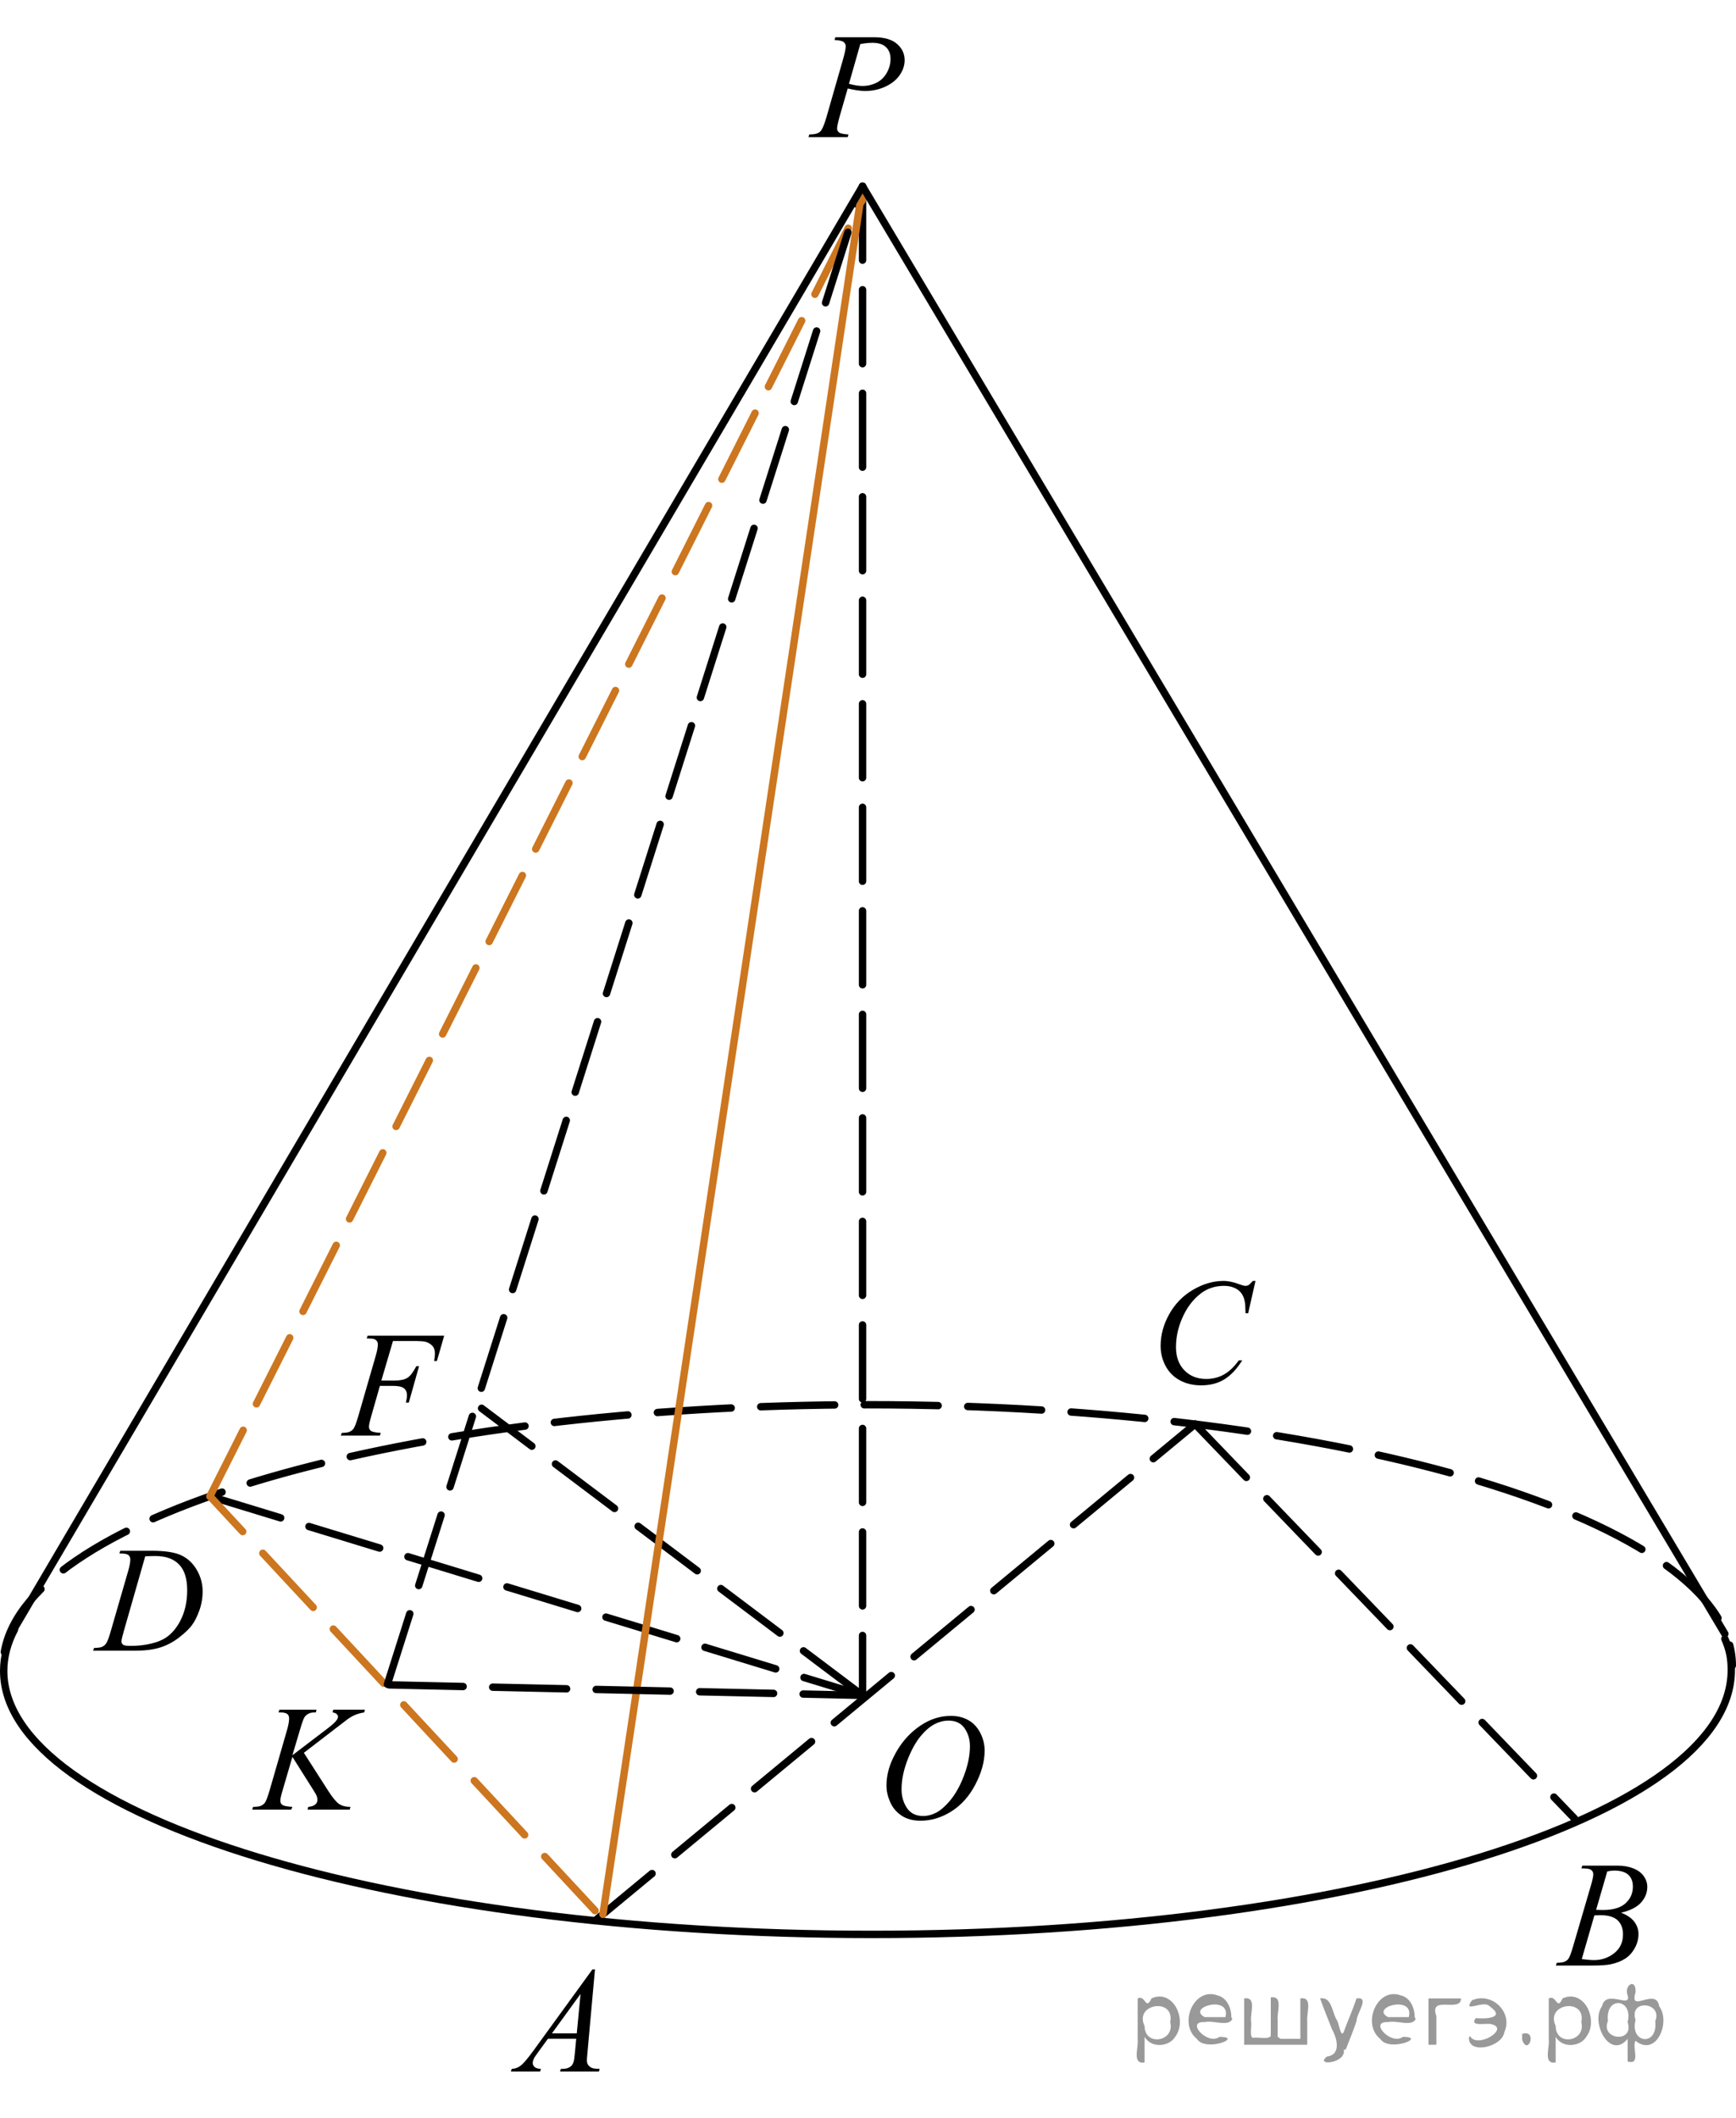 <?xml version="1.0" encoding="utf-8"?>
<!-- Generator: Adobe Illustrator 27.2.0, SVG Export Plug-In . SVG Version: 6.00 Build 0)  -->
<svg version="1.1" id="Слой_1" xmlns="http://www.w3.org/2000/svg" xmlns:xlink="http://www.w3.org/1999/xlink" x="0px" y="0px"
	 width="176.091px" height="214.817px" viewBox="0 0 176.091 214.817" enable-background="new 0 0 176.091 214.817"
	 xml:space="preserve">
<line fill="none" stroke="#000000" stroke-width="0.75" stroke-linecap="round" stroke-linejoin="round" stroke-miterlimit="8" stroke-dasharray="7.5,3" x1="21.294" y1="151.772" x2="87.492" y2="171.963"/>
<path fill="none" stroke="#000000" stroke-width="0.75" stroke-linecap="round" stroke-linejoin="round" stroke-miterlimit="8" stroke-dasharray="7.5,3" d="
	M0.442,167.563c2.428-14.058,40.916-25.078,87.578-25.077c48.432,0,87.696,11.844,87.696,26.455"/>
<path fill="none" stroke="#000000" stroke-width="0.75" stroke-linecap="round" stroke-linejoin="round" stroke-miterlimit="8" d="
	M174.961,166.225c0.497,1.151,0.653,2.015,0.653,3.175c0,14.765-38.542,26.809-87.179,26.809c-48.632,0-88.06-11.969-88.06-26.733
	c0-1.408,0.367-2.814,1.101-4.206"/>
<line fill="none" stroke="#000000" stroke-width="0.75" stroke-linecap="round" stroke-linejoin="round" stroke-miterlimit="8" stroke-dasharray="7.5,3" x1="87.492" y1="18.888" x2="87.492" y2="171.963"/>
<line fill="none" stroke="#000000" stroke-width="0.75" stroke-linecap="round" stroke-linejoin="round" stroke-miterlimit="8" stroke-dasharray="7.5,3" x1="60.362" y1="194.82" x2="121.225" y2="144.449"/>
<line fill="none" stroke="#000000" stroke-width="0.75" stroke-linecap="round" stroke-linejoin="round" stroke-miterlimit="8" stroke-dasharray="7.5,3" x1="121.225" y1="144.449" x2="159.703" y2="184.445"/>
<line fill="none" stroke="#000000" stroke-width="0.75" stroke-linecap="round" stroke-linejoin="round" stroke-miterlimit="8" stroke-dasharray="7.5,3" x1="87.492" y1="171.963" x2="48.847" y2="142.843"/>
<line fill="none" stroke="#CC761F" stroke-width="0.75" stroke-linecap="round" stroke-linejoin="round" stroke-miterlimit="8" stroke-dasharray="7.5,3" x1="21.294" y1="151.772" x2="87.492" y2="20.253"/>
<line fill="none" stroke="#CC761F" stroke-width="0.75" stroke-linecap="round" stroke-linejoin="round" stroke-miterlimit="8" stroke-dasharray="7.5,3" x1="60.362" y1="193.803" x2="21.294" y2="151.772"/>
<line fill="none" stroke="#000000" stroke-width="0.75" stroke-linecap="round" stroke-linejoin="round" stroke-miterlimit="8" stroke-dasharray="7.5,3" x1="39.299" y1="170.834" x2="87.492" y2="18.888"/>
<line fill="none" stroke="#CC761F" stroke-width="0.75" stroke-linecap="round" stroke-linejoin="round" stroke-miterlimit="8" x1="61.159" y1="194.175" x2="87.492" y2="18.888"/>
<line fill="none" stroke="#000000" stroke-width="0.75" stroke-linecap="round" stroke-linejoin="round" stroke-miterlimit="8" stroke-dasharray="7.5,3" x1="39.478" y1="170.899" x2="87.492" y2="171.963"/>
<g>
	<g>
		<g>
			<g>
				<g>
					<g>
						<g>
							<g>
								<g>
									<g>
										<g>
											<g>
												<g>
													<g>
														<g>
															<defs>
																<rect id="SVGID_1_" x="48.847" y="196.209" width="15.125" height="16.694"/>
															</defs>
															<clipPath id="SVGID_00000142162523614299490230000012711319584446672821_">
																<use xlink:href="#SVGID_1_"  overflow="visible"/>
															</clipPath>
															<g clip-path="url(#SVGID_00000142162523614299490230000012711319584446672821_)">
																<g enable-background="new    ">
																	<path d="M60.351,199.758l-0.761,8.431c-0.04,0.394-0.059,0.652-0.059,0.777
																		c0,0.199,0.037,0.351,0.111,0.456c0.093,0.144,0.22,0.251,0.38,0.321
																		c0.16,0.069,0.429,0.104,0.809,0.104l-0.081,0.276H56.806l0.082-0.276h0.17
																		c0.32,0,0.581-0.07,0.783-0.209c0.143-0.095,0.253-0.252,0.333-0.472
																		c0.054-0.154,0.105-0.518,0.155-1.091l0.118-1.285h-2.866l-1.019,1.397
																		c-0.231,0.314-0.377,0.539-0.435,0.676c-0.059,0.138-0.089,0.266-0.089,0.386
																		c0,0.159,0.064,0.296,0.192,0.41c0.128,0.115,0.34,0.178,0.635,0.188l-0.081,0.276h-2.962
																		l0.082-0.276c0.364-0.015,0.685-0.139,0.964-0.37c0.278-0.231,0.693-0.727,1.244-1.483
																		l5.982-8.236h0.259C60.351,199.758,60.351,199.758,60.351,199.758z M58.889,202.246l-2.903,3.999
																		h2.519L58.889,202.246z"/>
																</g>
															</g>
														</g>
													</g>
												</g>
											</g>
										</g>
									</g>
								</g>
							</g>
						</g>
					</g>
				</g>
			</g>
		</g>
	</g>
</g>
<g>
	<g>
		<g>
			<g>
				<g>
					<g>
						<g>
							<g>
								<g>
									<g>
										<g>
											<g>
												<g>
													<g>
														<g>
															<g>
																<defs>
																	
																		<rect id="SVGID_00000160899951286655324650000011564417524283924383_" x="155.201" y="185.456" width="15.124" height="16.695"/>
																</defs>
																<clipPath id="SVGID_00000039824578998838233430000014401231684906664068_">
																	<use xlink:href="#SVGID_00000160899951286655324650000011564417524283924383_"  overflow="visible"/>
																</clipPath>
																<g clip-path="url(#SVGID_00000039824578998838233430000014401231684906664068_)">
																	<g enable-background="new    ">
																		<path d="M160.403,189.511l0.103-0.277h3.574c0.601,0,1.136,0.095,1.605,0.284
																			c0.471,0.19,0.822,0.454,1.057,0.793s0.351,0.697,0.351,1.076c0,0.583-0.208,1.109-0.624,1.58
																			s-1.094,0.818-2.034,1.042c0.606,0.231,1.051,0.534,1.337,0.912
																			c0.285,0.379,0.428,0.795,0.428,1.248c0,0.504-0.128,0.984-0.384,1.442
																			c-0.257,0.459-0.585,0.815-0.985,1.069c-0.402,0.254-0.886,0.44-1.451,0.56
																			c-0.404,0.085-1.035,0.127-1.891,0.127h-3.671l0.097-0.276c0.383-0.01,0.644-0.048,0.782-0.112
																			c0.196-0.085,0.337-0.196,0.421-0.336c0.118-0.19,0.275-0.623,0.473-1.301l1.795-6.136
																			c0.152-0.519,0.229-0.882,0.229-1.091c0-0.185-0.068-0.33-0.203-0.438s-0.393-0.161-0.771-0.161
																			C160.555,189.518,160.477,189.516,160.403,189.511z M160.447,198.711
																			c0.532,0.069,0.948,0.104,1.248,0.104c0.769,0,1.448-0.234,2.042-0.703
																			c0.594-0.468,0.891-1.103,0.891-1.905c0-0.613-0.184-1.092-0.551-1.435s-0.959-0.516-1.775-0.516
																			c-0.158,0-0.35,0.008-0.576,0.022L160.447,198.711z M161.902,193.718
																			c0.319,0.01,0.552,0.016,0.694,0.016c1.023,0,1.785-0.227,2.285-0.677
																			c0.5-0.451,0.75-1.015,0.75-1.692c0-0.514-0.152-0.913-0.458-1.2
																			c-0.306-0.286-0.792-0.43-1.462-0.43c-0.178,0-0.404,0.03-0.68,0.09L161.902,193.718z"/>
																	</g>
																</g>
															</g>
														</g>
													</g>
												</g>
											</g>
										</g>
									</g>
								</g>
							</g>
						</g>
					</g>
				</g>
			</g>
		</g>
	</g>
</g>
<g>
	<g>
		<g>
			<g>
				<g>
					<g>
						<g>
							<g>
								<g>
									<g>
										<g>
											<g>
												<g>
													<g>
														<g>
															<g>
																<defs>
																	
																		<rect id="SVGID_00000093877067514419647980000014739219059414939012_" x="114.631" y="126.37" width="16.51" height="18.079"/>
																</defs>
																<clipPath id="SVGID_00000051345043336724072980000011706679298782473888_">
																	<use xlink:href="#SVGID_00000093877067514419647980000014739219059414939012_"  overflow="visible"/>
																</clipPath>
																<g clip-path="url(#SVGID_00000051345043336724072980000011706679298782473888_)">
																	<g enable-background="new    ">
																		<path d="M127.352,129.926l-0.746,3.279h-0.266l-0.03-0.822c-0.024-0.299-0.081-0.565-0.17-0.799
																			s-0.222-0.438-0.398-0.608c-0.178-0.172-0.401-0.307-0.673-0.403
																			c-0.271-0.098-0.571-0.146-0.901-0.146c-0.882,0-1.652,0.244-2.312,0.732
																			c-0.842,0.622-1.502,1.501-1.98,2.637c-0.394,0.935-0.591,1.885-0.591,2.846
																			c0,0.981,0.283,1.764,0.85,2.349s1.303,0.878,2.209,0.878c0.685,0,1.295-0.154,1.829-0.464
																			c0.534-0.309,1.03-0.784,1.488-1.426h0.348c-0.542,0.871-1.143,1.512-1.803,1.923
																			s-1.45,0.616-2.372,0.616c-0.817,0-1.541-0.173-2.172-0.519c-0.631-0.347-1.11-0.833-1.44-1.461
																			c-0.33-0.627-0.495-1.302-0.495-2.023c0-1.105,0.293-2.182,0.879-3.227
																			c0.586-1.046,1.391-1.867,2.412-2.465c1.022-0.598,2.053-0.896,3.093-0.896
																			c0.487,0,1.034,0.117,1.64,0.351c0.267,0.1,0.458,0.149,0.576,0.149s0.222-0.024,0.31-0.074
																			s0.236-0.191,0.443-0.426L127.352,129.926L127.352,129.926z"/>
																	</g>
																</g>
															</g>
														</g>
													</g>
												</g>
											</g>
										</g>
									</g>
								</g>
							</g>
						</g>
					</g>
				</g>
			</g>
		</g>
	</g>
</g>
<g>
	<g>
		<g>
			<g>
				<g>
					<g>
						<g>
							<g>
								<g>
									<g>
										<g>
											<g>
												<g>
													<g>
														<g>
															<g>
																<defs>
																	
																		<rect id="SVGID_00000100347192145007499140000010919504652573242529_" x="6.928" y="153.518" width="16.507" height="16.699"/>
																</defs>
																<clipPath id="SVGID_00000013891647289952767000000009126201126904072885_">
																	<use xlink:href="#SVGID_00000100347192145007499140000010919504652573242529_"  overflow="visible"/>
																</clipPath>
																<g clip-path="url(#SVGID_00000013891647289952767000000009126201126904072885_)">
																	<g enable-background="new    ">
																		<path d="M12.11,157.574l0.089-0.277h3.199c1.355,0,2.358,0.157,3.011,0.472
																			c0.652,0.314,1.173,0.808,1.562,1.483c0.389,0.675,0.584,1.398,0.584,2.171
																			c0,0.662-0.112,1.307-0.336,1.932c-0.224,0.626-0.478,1.126-0.761,1.502
																			c-0.283,0.377-0.718,0.792-1.304,1.245c-0.586,0.453-1.222,0.788-1.906,1.005
																			s-1.539,0.325-2.563,0.325H9.443l0.096-0.276c0.389-0.01,0.65-0.045,0.783-0.104
																			c0.197-0.085,0.342-0.199,0.435-0.344c0.143-0.21,0.303-0.631,0.48-1.264l1.773-6.128
																			c0.138-0.483,0.207-0.862,0.207-1.136c0-0.194-0.064-0.345-0.192-0.449
																			c-0.128-0.104-0.379-0.156-0.753-0.156L12.11,157.574L12.11,157.574z M14.732,157.857
																			l-2.172,7.586c-0.163,0.568-0.244,0.92-0.244,1.054c0,0.08,0.026,0.157,0.078,0.232
																			c0.052,0.074,0.122,0.124,0.21,0.149c0.128,0.045,0.335,0.067,0.621,0.067
																			c0.773,0,1.491-0.081,2.153-0.243c0.663-0.162,1.206-0.402,1.629-0.722
																			c0.601-0.463,1.081-1.101,1.44-1.913s0.54-1.736,0.54-2.772c0-1.171-0.276-2.042-0.828-2.612
																			s-1.357-0.856-2.416-0.856C15.484,157.828,15.146,157.837,14.732,157.857z"/>
																	</g>
																</g>
															</g>
														</g>
													</g>
												</g>
											</g>
										</g>
									</g>
								</g>
							</g>
						</g>
					</g>
				</g>
			</g>
		</g>
	</g>
</g>
<g>
	<g>
		<g>
			<g>
				<g>
					<g>
						<g>
							<g>
								<g>
									<g>
										<g>
											<g>
												<g>
													<g>
														<g>
															<g>
																<defs>
																	
																		<rect id="SVGID_00000079480499152648060240000008769111595652659376_" x="31.964" y="131.696" width="16.507" height="16.697"/>
																</defs>
																<clipPath id="SVGID_00000029003454193425006470000017327894809655072650_">
																	<use xlink:href="#SVGID_00000079480499152648060240000008769111595652659376_"  overflow="visible"/>
																</clipPath>
																<g clip-path="url(#SVGID_00000029003454193425006470000017327894809655072650_)">
																	<g enable-background="new    ">
																		<path d="M39.863,136.019l-1.182,4.014h1.315c0.591,0,1.033-0.092,1.326-0.276
																			s0.595-0.578,0.905-1.182h0.281l-1.042,3.692h-0.295c0.074-0.299,0.111-0.545,0.111-0.739
																			c0-0.304-0.1-0.54-0.299-0.707c-0.199-0.166-0.572-0.25-1.119-0.25h-1.33l-0.872,3.057
																			c-0.158,0.543-0.236,0.904-0.236,1.084c0,0.185,0.067,0.326,0.203,0.426
																			c0.135,0.1,0.467,0.167,0.994,0.202l-0.089,0.276h-3.96l0.096-0.276
																			c0.384-0.01,0.64-0.045,0.769-0.104c0.197-0.085,0.342-0.199,0.435-0.344
																			c0.133-0.205,0.29-0.626,0.473-1.264l1.766-6.106c0.143-0.493,0.214-0.88,0.214-1.158
																			c0-0.13-0.032-0.241-0.096-0.333s-0.159-0.161-0.284-0.206c-0.126-0.044-0.376-0.066-0.75-0.066
																			l0.088-0.277h7.772l-0.739,2.564h-0.281c0.054-0.31,0.081-0.564,0.081-0.763
																			c0-0.329-0.09-0.589-0.27-0.781c-0.18-0.191-0.41-0.327-0.691-0.407
																			c-0.197-0.05-0.638-0.075-1.322-0.075H39.863z"/>
																	</g>
																</g>
															</g>
														</g>
													</g>
												</g>
											</g>
										</g>
									</g>
								</g>
							</g>
						</g>
					</g>
				</g>
			</g>
		</g>
	</g>
</g>
<g>
	<g>
		<g>
			<g>
				<g>
					<g>
						<g>
							<g>
								<g>
									<g>
										<g>
											<g>
												<g>
													<g>
														<g>
															<g>
																<defs>
																	
																		<rect id="SVGID_00000137812774451136994410000010805158116320997053_" x="79.385" y="0" width="15.125" height="16.688"/>
																</defs>
																<clipPath id="SVGID_00000052093769519164719290000001717089399819084421_">
																	<use xlink:href="#SVGID_00000137812774451136994410000010805158116320997053_"  overflow="visible"/>
																</clipPath>
																<g clip-path="url(#SVGID_00000052093769519164719290000001717089399819084421_)">
																	<g enable-background="new    ">
																		<path d="M84.732,3.78h3.944c1.034,0,1.807,0.226,2.319,0.677c0.512,0.451,0.768,1,0.768,1.647
																			c0,0.514-0.162,1.012-0.487,1.495s-0.808,0.876-1.447,1.177c-0.641,0.302-1.333,0.452-2.076,0.452
																			c-0.463,0-1.051-0.084-1.765-0.254l-0.798,2.766c-0.187,0.657-0.281,1.091-0.281,1.301
																			c0,0.159,0.066,0.291,0.2,0.396c0.133,0.104,0.45,0.172,0.953,0.202l-0.074,0.276h-3.981
																			l0.081-0.276c0.522,0,0.885-0.091,1.089-0.273c0.205-0.182,0.425-0.684,0.661-1.506l1.654-5.769
																			c0.197-0.692,0.295-1.156,0.295-1.39c0-0.175-0.07-0.319-0.21-0.434
																			c-0.14-0.115-0.449-0.185-0.927-0.21L84.732,3.78z M86.113,8.503
																			c0.556,0.144,1.004,0.217,1.344,0.217c0.537,0,1.025-0.112,1.466-0.336
																			c0.441-0.225,0.786-0.56,1.034-1.01c0.249-0.448,0.373-0.914,0.373-1.397
																			c0-0.503-0.152-0.901-0.458-1.195c-0.305-0.294-0.768-0.441-1.389-0.441
																			c-0.335,0-0.741,0.043-1.219,0.127L86.113,8.503z"/>
																	</g>
																</g>
															</g>
														</g>
													</g>
												</g>
											</g>
										</g>
									</g>
								</g>
							</g>
						</g>
					</g>
				</g>
			</g>
		</g>
	</g>
</g>
<g>
	<g>
		<g>
			<g>
				<g>
					<g>
						<g>
							<g>
								<g>
									<g>
										<g>
											<g>
												<g>
													<g>
														<g>
															<g>
																<defs>
																	
																		<rect id="SVGID_00000083052761303411381500000016548030070525979818_" x="23.02" y="169.635" width="17.888" height="16.697"/>
																</defs>
																<clipPath id="SVGID_00000045603103217748961750000004116103441185769400_">
																	<use xlink:href="#SVGID_00000083052761303411381500000016548030070525979818_"  overflow="visible"/>
																</clipPath>
																<g clip-path="url(#SVGID_00000045603103217748961750000004116103441185769400_)">
																	<g enable-background="new    ">
																		<path d="M30.823,177.789l2.483,3.879c0.443,0.688,0.81,1.128,1.101,1.319
																			c0.29,0.192,0.672,0.288,1.145,0.288l-0.082,0.276h-4.271l0.066-0.276
																			c0.34-0.035,0.581-0.117,0.721-0.247c0.141-0.129,0.21-0.276,0.21-0.44
																			c0-0.149-0.024-0.294-0.074-0.434c-0.04-0.1-0.182-0.344-0.429-0.732l-2.032-3.222
																			l-0.983,3.356c-0.163,0.538-0.244,0.899-0.244,1.083c0,0.19,0.069,0.334,0.206,0.434
																			c0.138,0.1,0.478,0.167,1.02,0.202l-0.118,0.276h-3.961l0.096-0.276
																			c0.384-0.01,0.643-0.045,0.776-0.104c0.197-0.09,0.342-0.204,0.435-0.344
																			c0.128-0.205,0.286-0.628,0.473-1.27l1.766-6.121c0.133-0.469,0.2-0.845,0.2-1.129
																			c0-0.199-0.063-0.352-0.189-0.456s-0.371-0.157-0.735-0.157h-0.148l0.089-0.276h3.762l-0.074,0.276
																			c-0.31-0.005-0.542,0.03-0.694,0.105c-0.212,0.104-0.367,0.238-0.466,0.403
																			c-0.099,0.164-0.244,0.575-0.436,1.233l-0.776,2.601l3.562-2.713
																			c0.473-0.359,0.784-0.643,0.931-0.853c0.089-0.129,0.133-0.246,0.133-0.351
																			c0-0.09-0.046-0.177-0.137-0.262c-0.091-0.085-0.231-0.14-0.417-0.165l0.074-0.276h3.208
																			l-0.067,0.276c-0.35,0.06-0.644,0.139-0.883,0.235c-0.239,0.098-0.484,0.231-0.735,0.4
																			c-0.074,0.05-0.554,0.418-1.441,1.106L30.823,177.789z"/>
																	</g>
																</g>
															</g>
														</g>
													</g>
												</g>
											</g>
										</g>
									</g>
								</g>
							</g>
						</g>
					</g>
				</g>
			</g>
		</g>
	</g>
</g>
<g>
	<g>
		<g>
			<g>
				<g>
					<g>
						<g>
							<g>
								<g>
									<g>
										<g>
											<g>
												<g>
													<g>
														<g>
															<g>
																<g>
																	<defs>
																		
																			<rect id="SVGID_00000000935486912692074610000003426536272378604711_" x="86.947" y="170.487" width="16.511" height="18.146"/>
																	</defs>
																	<clipPath id="SVGID_00000150789641957151489230000011972917009999961532_">
																		<use xlink:href="#SVGID_00000000935486912692074610000003426536272378604711_"  overflow="visible"/>
																	</clipPath>
																	<g clip-path="url(#SVGID_00000150789641957151489230000011972917009999961532_)">
																		<g enable-background="new    ">
																			<path d="M96.472,174.046c0.665,0,1.253,0.146,1.766,0.439c0.512,0.293,0.913,0.725,1.204,1.297
																				s0.435,1.166,0.435,1.781c0,1.09-0.311,2.233-0.935,3.43c-0.623,1.197-1.437,2.111-2.441,2.741
																				s-2.044,0.944-3.118,0.944c-0.772,0-1.419-0.174-1.938-0.521
																				c-0.52-0.347-0.904-0.806-1.153-1.375c-0.248-0.57-0.373-1.122-0.373-1.657
																				c0-0.95,0.226-1.889,0.676-2.815c0.451-0.928,0.989-1.702,1.615-2.324
																				c0.625-0.623,1.292-1.102,2.002-1.437C94.92,174.214,95.674,174.046,96.472,174.046z M96.221,174.525
																				c-0.493,0-0.975,0.124-1.444,0.371c-0.471,0.248-0.938,0.652-1.4,1.215s-0.879,1.299-1.249,2.209
																				c-0.453,1.119-0.68,2.177-0.68,3.171c0,0.71,0.18,1.338,0.54,1.886
																				c0.359,0.547,0.911,0.821,1.654,0.821c0.448,0,0.888-0.113,1.319-0.338
																				c0.431-0.225,0.88-0.609,1.348-1.154c0.587-0.685,1.079-1.559,1.478-2.62
																				c0.399-1.062,0.599-2.054,0.599-2.974c0-0.68-0.18-1.28-0.539-1.803
																				S96.945,174.525,96.221,174.525z"/>
																		</g>
																	</g>
																</g>
															</g>
														</g>
													</g>
												</g>
											</g>
										</g>
									</g>
								</g>
							</g>
						</g>
					</g>
				</g>
			</g>
		</g>
	</g>
</g>
<line fill="none" stroke="#000000" stroke-width="0.75" stroke-linecap="round" stroke-linejoin="round" stroke-miterlimit="8" x1="1.129" y1="165.722" x2="87.492" y2="18.888"/>
<line fill="none" stroke="#000000" stroke-width="0.75" stroke-linecap="round" stroke-linejoin="round" stroke-miterlimit="8" x1="87.492" y1="18.888" x2="174.961" y2="165.722"/>
<g style="stroke:none;fill:#000;fill-opacity:0.4" > <path d="m 116.1,206.7 c 0,0.8 0,1.6 0,2.5 -1.3,0.2 -0.6,-1.5 -0.7,-2.3 0,-1.4 0,-2.8 0,-4.2 0.8,-0.4 0.8,1.3 1.4,0.0 2.2,-1.0 3.7,2.2 2.4,3.9 -0.6,1.0 -2.4,1.2 -3.1,0.0 z m 2.6,-1.6 c 0.5,-2.5 -3.7,-1.9 -2.6,0.4 0.0,2.1 3.1,1.6 2.6,-0.4 z" /> <path d="m 125.0,204.8 c -0.4,0.8 -1.9,0.1 -2.8,0.3 -2.0,-0.1 0.3,2.4 1.5,1.5 2.5,0.0 -1.4,1.6 -2.3,0.2 -1.9,-1.5 -0.3,-5.3 2.1,-4.4 0.9,0.2 1.4,1.2 1.4,2.2 z m -0.7,-0.2 c 0.6,-2.3 -4.0,-1.0 -2.1,0.0 0.7,0 1.4,-0.0 2.1,-0.0 z" /> <path d="m 129.9,206.8 c 0.6,0 1.3,0 2.0,0 0,-1.3 0,-2.7 0,-4.1 1.3,-0.2 0.6,1.5 0.7,2.3 0,0.8 0,1.6 0,2.4 -2.1,0 -4.2,0 -6.4,0 0,-1.5 0,-3.1 0,-4.7 1.3,-0.2 0.6,1.5 0.7,2.3 0.1,0.5 -0.2,1.6 0.2,1.7 0.5,-0.1 1.6,0.2 1.8,-0.2 0,-1.3 0,-2.6 0,-3.9 1.3,-0.2 0.6,1.5 0.7,2.3 0,0.5 0,1.1 0,1.7 z" /> <path d="m 136.3,207.9 c 0.3,1.4 -3.0,1.7 -1.7,0.7 1.5,-0.2 1.0,-1.9 0.5,-2.8 -0.4,-1.0 -0.8,-2.0 -1.2,-3.1 1.2,-0.2 1.2,1.4 1.7,2.2 0.2,0.2 0.4,1.9 0.7,1.2 0.4,-1.1 0.9,-2.2 1.3,-3.4 1.4,-0.2 0.0,1.5 -0.0,2.3 -0.3,0.9 -0.7,1.9 -1.1,2.9 z" /> <path d="m 143.6,204.8 c -0.4,0.8 -1.9,0.1 -2.8,0.3 -2.0,-0.1 0.3,2.4 1.5,1.5 2.5,0.0 -1.4,1.6 -2.3,0.2 -1.9,-1.5 -0.3,-5.3 2.1,-4.4 0.9,0.2 1.4,1.2 1.4,2.2 z m -0.7,-0.2 c 0.6,-2.3 -4.0,-1.0 -2.1,0.0 0.7,0 1.4,-0.0 2.1,-0.0 z" /> <path d="m 144.9,207.4 c 0,-1.5 0,-3.1 0,-4.7 1.1,0 2.2,0 3.3,0 0.0,1.5 -3.3,-0.4 -2.5,1.8 0,0.9 0,1.9 0,2.9 -0.2,0 -0.5,0 -0.7,0 z" /> <path d="m 149.1,206.5 c 0.7,1.4 4.2,-0.8 2.1,-1.2 -0.5,-0.1 -2.2,0.3 -1.5,-0.6 1.0,0.1 3.1,0.0 1.4,-1.2 -0.6,-0.7 -2.8,0.8 -1.8,-0.6 2.0,-0.9 4.2,1.2 3.3,3.2 -0.2,1.5 -3.5,2.3 -3.6,0.7 l 0,-0.1 0,-0.0 0,0 z" /> <path d="m 154.4,206.3 c 1.6,-0.5 0.6,2.3 -0.0,0.6 -0.0,-0.2 0.0,-0.4 0.0,-0.6 z" /> <path d="m 157.8,206.7 c 0,0.8 0,1.6 0,2.5 -1.3,0.2 -0.6,-1.5 -0.7,-2.3 0,-1.4 0,-2.8 0,-4.2 0.8,-0.4 0.8,1.3 1.4,0.0 2.2,-1.0 3.7,2.2 2.4,3.9 -0.6,1.0 -2.4,1.2 -3.1,0.0 z m 2.6,-1.6 c 0.5,-2.5 -3.7,-1.9 -2.6,0.4 0.0,2.1 3.1,1.6 2.6,-0.4 z" /> <path d="m 163.1,205.0 c -0.8,1.9 2.7,2.3 2.0,0.1 0.6,-2.4 -2.3,-2.7 -2.0,-0.1 z m 2.0,4.2 c 0,-0.8 0,-1.6 0,-2.4 -1.8,2.2 -3.8,-1.7 -2.6,-3.3 0.4,-1.8 3.0,0.3 2.6,-1.1 -0.4,-1.1 0.9,-1.8 0.8,-0.3 -0.7,2.2 2.1,-0.6 2.4,1.4 1.2,1.6 -0.3,5.2 -2.4,3.5 -0.4,0.6 0.6,2.5 -0.8,2.1 z m 2.8,-4.2 c 0.8,-1.9 -2.7,-2.3 -2.0,-0.1 -0.6,2.4 2.3,2.7 2.0,0.1 z" /> </g></svg>

<!--File created and owned by https://sdamgia.ru. Copying is prohibited. All rights reserved.-->
